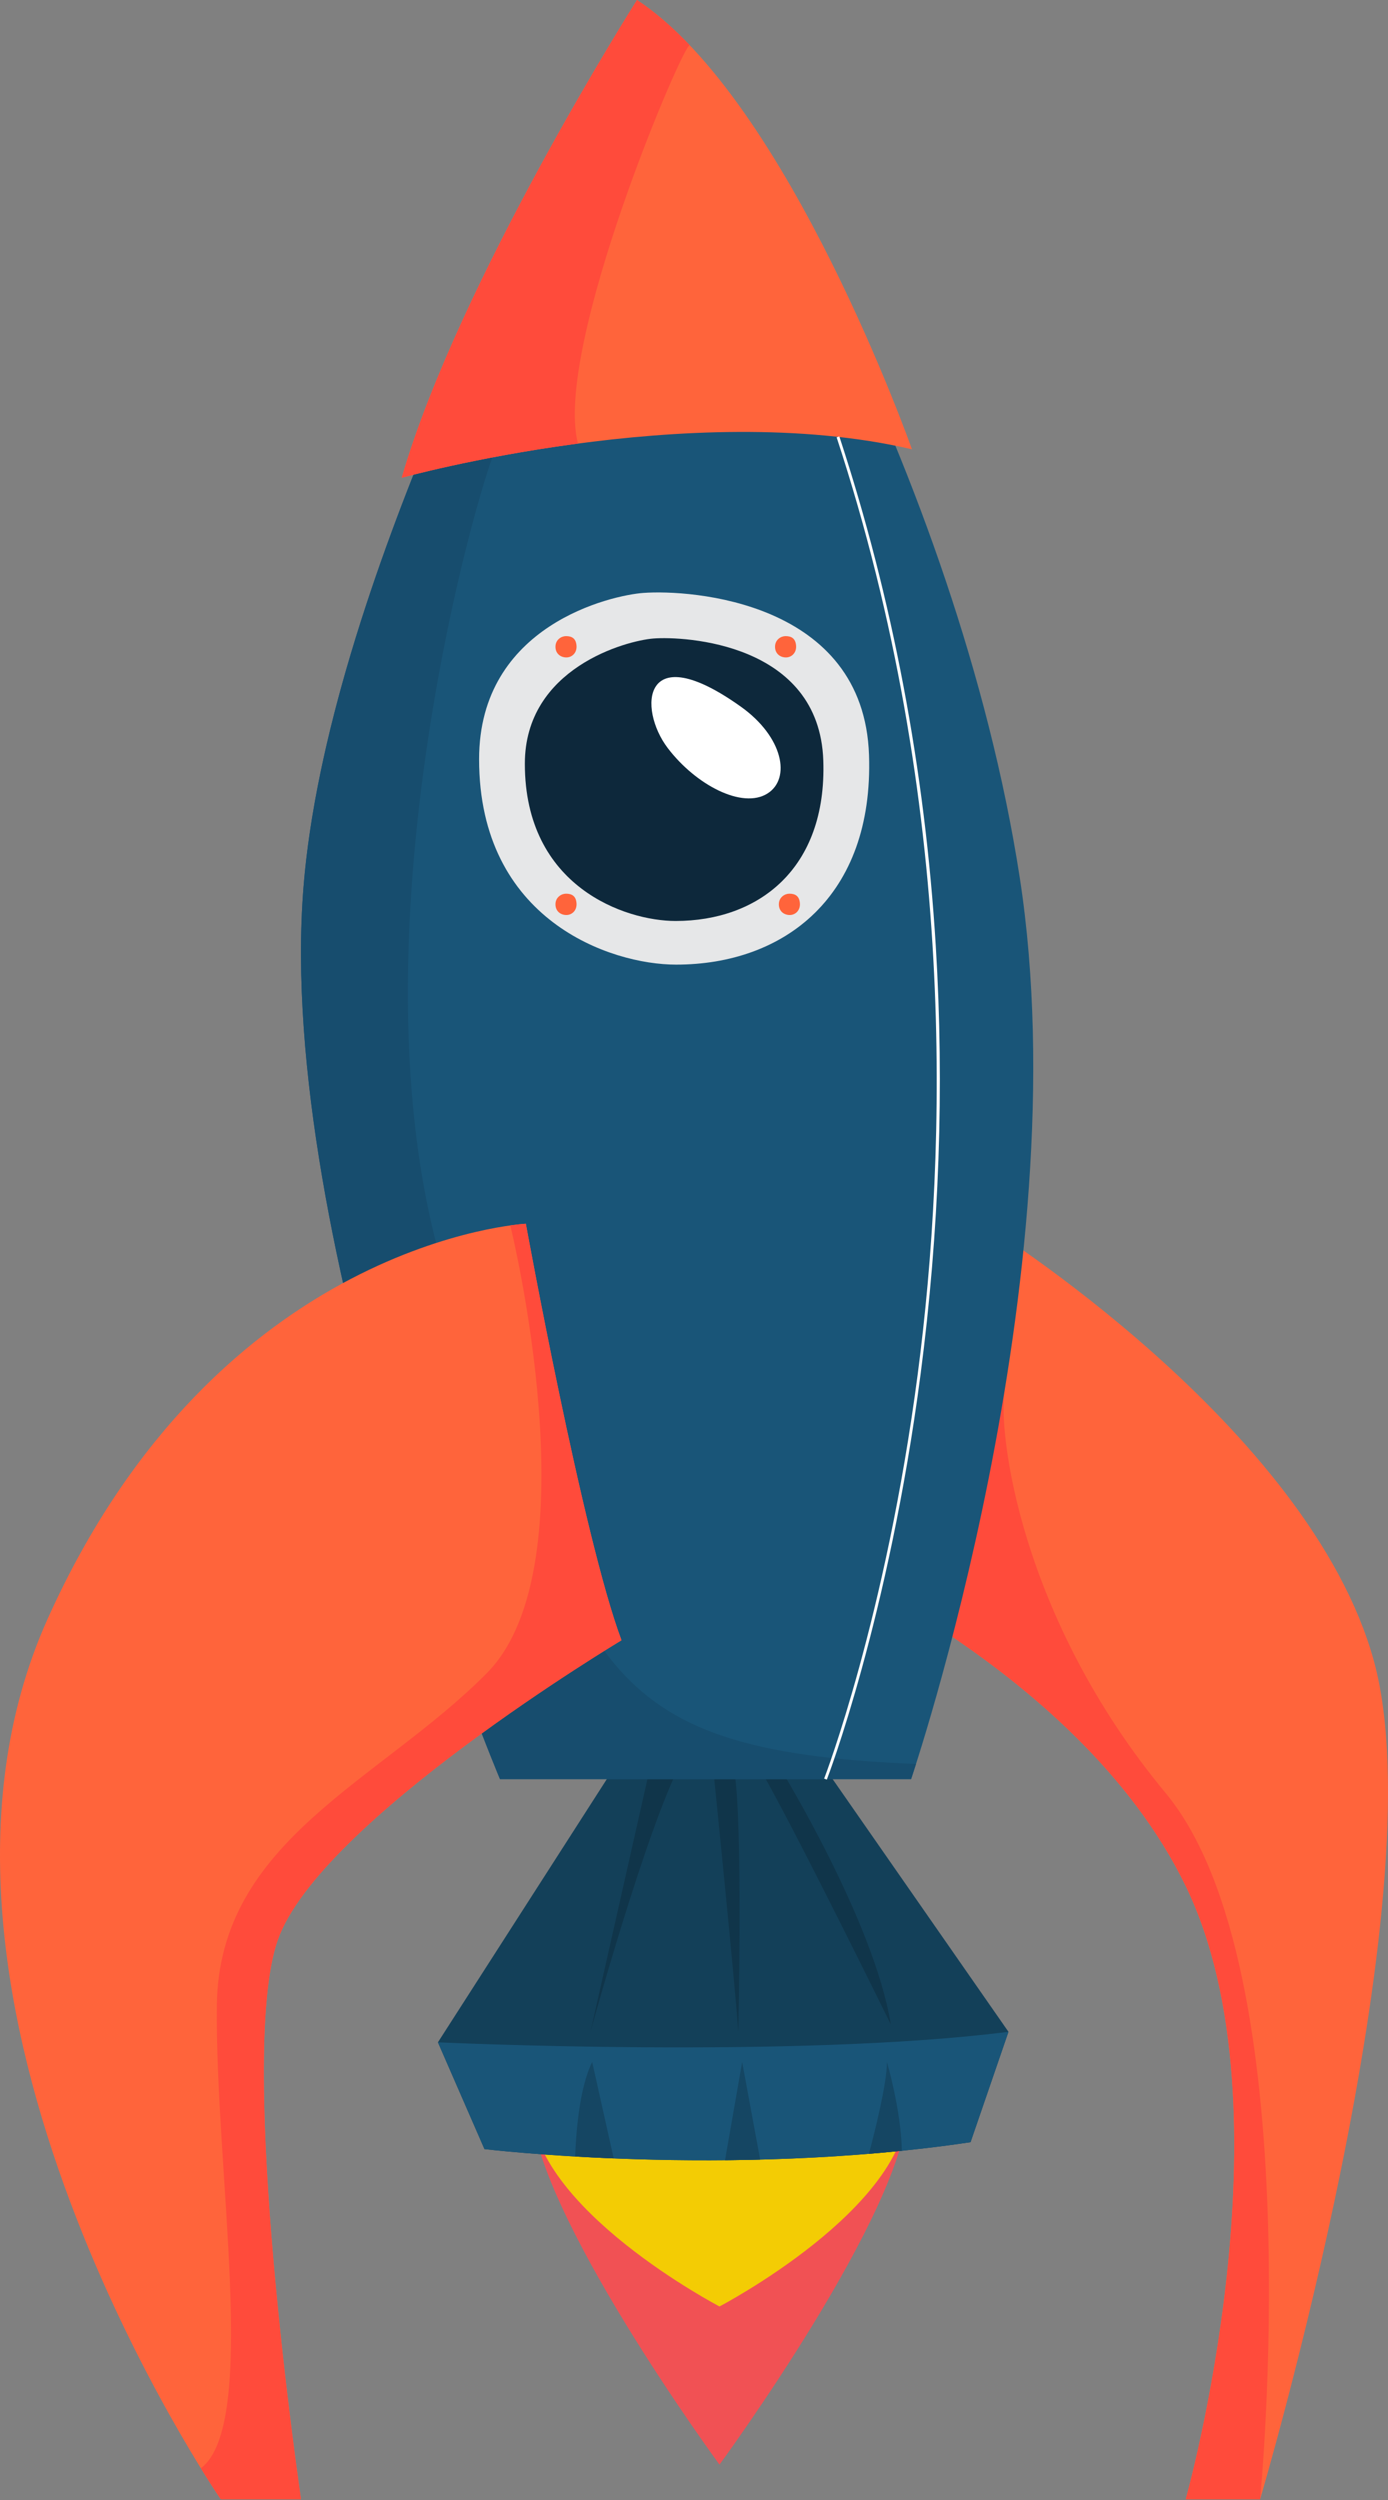<?xml version="1.0" encoding="UTF-8"?> <!-- Generator: Adobe Illustrator 16.0.0, SVG Export Plug-In . SVG Version: 6.00 Build 0) --> <svg xmlns="http://www.w3.org/2000/svg" xmlns:xlink="http://www.w3.org/1999/xlink" id="Layer_1" x="0px" y="0px" width="300px" height="540px" viewBox="0 0 300 540" xml:space="preserve"><rect x="0" y="0" width="300" height="540" fill="#808080" stroke="none"/> <g> <g> <path fill="#F15154" d="M196.202,454.486c0,22.475-40.693,77.871-40.693,77.871s-40.693-55.396-40.693-77.871 s18.219-40.693,40.693-40.693C177.983,413.793,196.202,432.012,196.202,454.486z"></path> <path fill="#F3CC04" d="M196.202,454.486c0,22.475-40.693,43.709-40.693,43.709s-40.693-21.234-40.693-43.709 s18.219-40.693,40.693-40.693C177.983,413.793,196.202,432.012,196.202,454.486z"></path> </g> <g> <g> <path fill="#FF643B" d="M212.566,264.327c0,0,70.413,43.589,84.384,94.442s-24.588,181.062-24.588,181.062h-16.079 c0,0,23.599-83.826,0-132.443c-23.599-48.619-87.864-74.324-87.864-74.324L212.566,264.327z"></path> </g> <g> <path fill="#FF4B3B" d="M251.931,387.287c-31.58-38.057-36.312-78.123-34.768-87.084l-20.364-11.324l-28.38,44.186 c0,0,64.266,25.705,87.864,74.324c23.599,48.617,0,132.443,0,132.443h16.079C272.362,539.832,283.51,425.342,251.931,387.287z"></path> </g> <g> <path fill="#134059" d="M137.497,374.418l-42.844,66.721l10.059,23.064c0,0,52.53,6.334,105.06-1.49l8.196-23.844l-49.55-71.158 L137.497,374.418z"></path> </g> <g> <path fill="#195578" d="M209.772,462.713l8.196-23.844c-46.312,5.879-123.315,2.27-123.315,2.27l10.059,23.064 C104.712,464.203,157.242,470.537,209.772,462.713z"></path> </g> <g> <path fill="#154663" d="M132.644,466.217l-4.647-20.828c-2.869,5.738-3.528,16-3.68,20.418 C126.892,465.955,129.677,466.096,132.644,466.217z"></path> </g> <g> <path fill="#154663" d="M191.703,445.389c0,4.867-2.854,15.936-3.902,19.838c2.36-0.195,4.736-0.414,7.123-0.658 C194.756,455.738,191.703,445.389,191.703,445.389z"></path> </g> <g> <path fill="#154663" d="M160.409,445.389l-3.704,21.215c2.482-0.021,5.016-0.062,7.598-0.129L160.409,445.389z"></path> </g> <g> <path fill="#10354A" d="M140.757,380.658l-13.133,58.211c0,0,12.015-43.775,19.746-58.49L140.757,380.658z"></path> </g> <g> <path fill="#10354A" d="M168.419,381.59c0,0,20.491,33.25,24.123,55.695c0,0-20.211-41.166-28.128-54.951L168.419,381.59z"></path> </g> <g> <path fill="#10354A" d="M154.168,382.242c0,0,4.658,45.637,5.403,56.627c0,0,1.024-44.799-0.839-56.162 S154.168,382.242,154.168,382.242z"></path> </g> <g> <path fill="#195578" d="M137.684,3.353c0,0-65.942,111.208-72.09,188.327c-6.147,77.118,42.472,192.611,42.472,192.611h88.854 c0,0,36.883-108.229,23.47-194.847C206.979,102.825,156.125,14.53,137.684,3.353z"></path> </g> <g> <path fill="#E6E7E8" d="M139.037,128.073c10.261-0.76,47.684,1.774,48.793,35.042c1.021,30.619-18.408,45.245-41.71,45.245 c-14.181,0-42.568-9.62-42.57-44.358C103.549,134.948,132.242,128.576,139.037,128.073z"></path> </g> <g> <path fill="#0D283B" d="M141.225,137.919c6.634-0.521,35.876,0.916,36.724,26.38c0.781,23.437-14.09,34.632-31.925,34.632 c-10.854,0-32.584-7.363-32.584-33.953C113.439,144.273,135.374,138.379,141.225,137.919z"></path> </g> <g> <path fill="#FFFFFF" d="M160.167,152.671c9.106,6.502,10.822,15.495,5.729,18.716c-5.432,3.437-15.496-1.823-21.57-9.803 C137.833,153.053,138.776,137.399,160.167,152.671z"></path> </g> <g> <path fill="#FF643B" d="M122.337,193.037c1.32,0.002,2.162,0.55,2.271,2.085c0.11,1.535-0.987,2.522-2.193,2.522 c-1.207,0-2.358-0.779-2.358-2.309S121.337,193.035,122.337,193.037z"></path> </g> <g> <path fill="#FF643B" d="M122.337,137.399c1.32,0.002,2.162,0.55,2.271,2.085c0.11,1.535-0.987,2.522-2.193,2.522 c-1.207,0-2.358-0.779-2.358-2.309C120.058,138.168,121.337,137.397,122.337,137.399z"></path> </g> <g> <path fill="#FF643B" d="M169.793,137.399c1.321,0.002,2.162,0.55,2.272,2.085c0.109,1.535-0.987,2.522-2.194,2.522 c-1.205,0-2.357-0.779-2.357-2.309C167.514,138.168,168.794,137.397,169.793,137.399z"></path> </g> <g> <path fill="#FF643B" d="M170.619,193.037c1.32,0.002,2.162,0.55,2.271,2.085s-0.986,2.522-2.193,2.522 c-1.206,0-2.357-0.779-2.357-2.309S169.619,193.035,170.619,193.037z"></path> </g> <g> <path fill="#0D283B" d="M137.131,174.507c2.832,0.004,4.637,1.179,4.872,4.472c0.235,3.293-2.117,5.41-4.704,5.41 s-5.057-1.672-5.057-4.952C132.242,176.156,134.986,174.503,137.131,174.507z"></path> </g> <g> <path fill="#174D6E" d="M197.74,381.01c-71.006-2.912-69.592-22.875-98.292-96.34c-28.699-73.463,6.069-187.833,8.53-189.474 l2.321-4.511l-15.49-1.432c-14.023,33.163-26.686,70.682-29.216,102.426c-6.146,77.118,42.471,192.611,42.471,192.611h88.855 c0,0,0.387-1.139,1.068-3.271C197.904,381.016,197.823,381.014,197.74,381.01z"></path> </g> <g> <path fill="#FF643B" d="M113.653,264.327c0,0,12.345,67.804,20.677,89.974c0,0-65.384,39.117-74.325,64.822 c-8.941,25.707,5.051,120.709,5.051,120.709H47.711c0,0-74.325-108.035-37.442-190.094 C47.153,267.68,113.653,264.327,113.653,264.327z"></path> </g> <g> <path fill="#FF4B3B" d="M113.653,264.327c0,0-1.201,0.063-3.353,0.364c0.01,0.039,18.069,73.301-5.042,96.672 c-23.118,23.377-57.977,36.09-58.388,71.771c-0.41,35.68,9.092,90.533-3.451,100.018c2.66,4.307,4.292,6.68,4.292,6.68h17.345 c0,0-13.992-95.002-5.051-120.709c8.941-25.705,74.325-64.822,74.325-64.822C125.999,332.131,113.653,264.327,113.653,264.327z"></path> </g> <g> <path fill="#FF643B" d="M86.83,103.198c0,0,62.403-17.324,110.276-6.147c0,0-26.638-75.442-59.422-97.051 C137.684,0,99.095,60.851,86.83,103.198z"></path> </g> <g> <path fill="#FF4B3B" d="M137.684,0c0,0-38.588,60.851-50.854,103.198c0,0,16.041-4.451,38.09-7.385c0,0,0-0.001,0-0.001 c-5.409-20.704,23.048-87.115,24.168-86.024C145.396,5.911,141.584,2.571,137.684,0z"></path> </g> <g> <path fill="#FFFFFF" d="M178.707,384.402l-0.574-0.223c0.133-0.342,13.34-34.729,20.226-87.398 c6.354-48.604,8.47-123.159-17.532-202.322l0.584-0.192c11.499,35.008,18.513,72.045,20.847,110.082 c1.866,30.428,0.759,61.56-3.291,92.532C192.068,349.617,178.84,384.061,178.707,384.402z"></path> </g> </g> </g> </svg> 